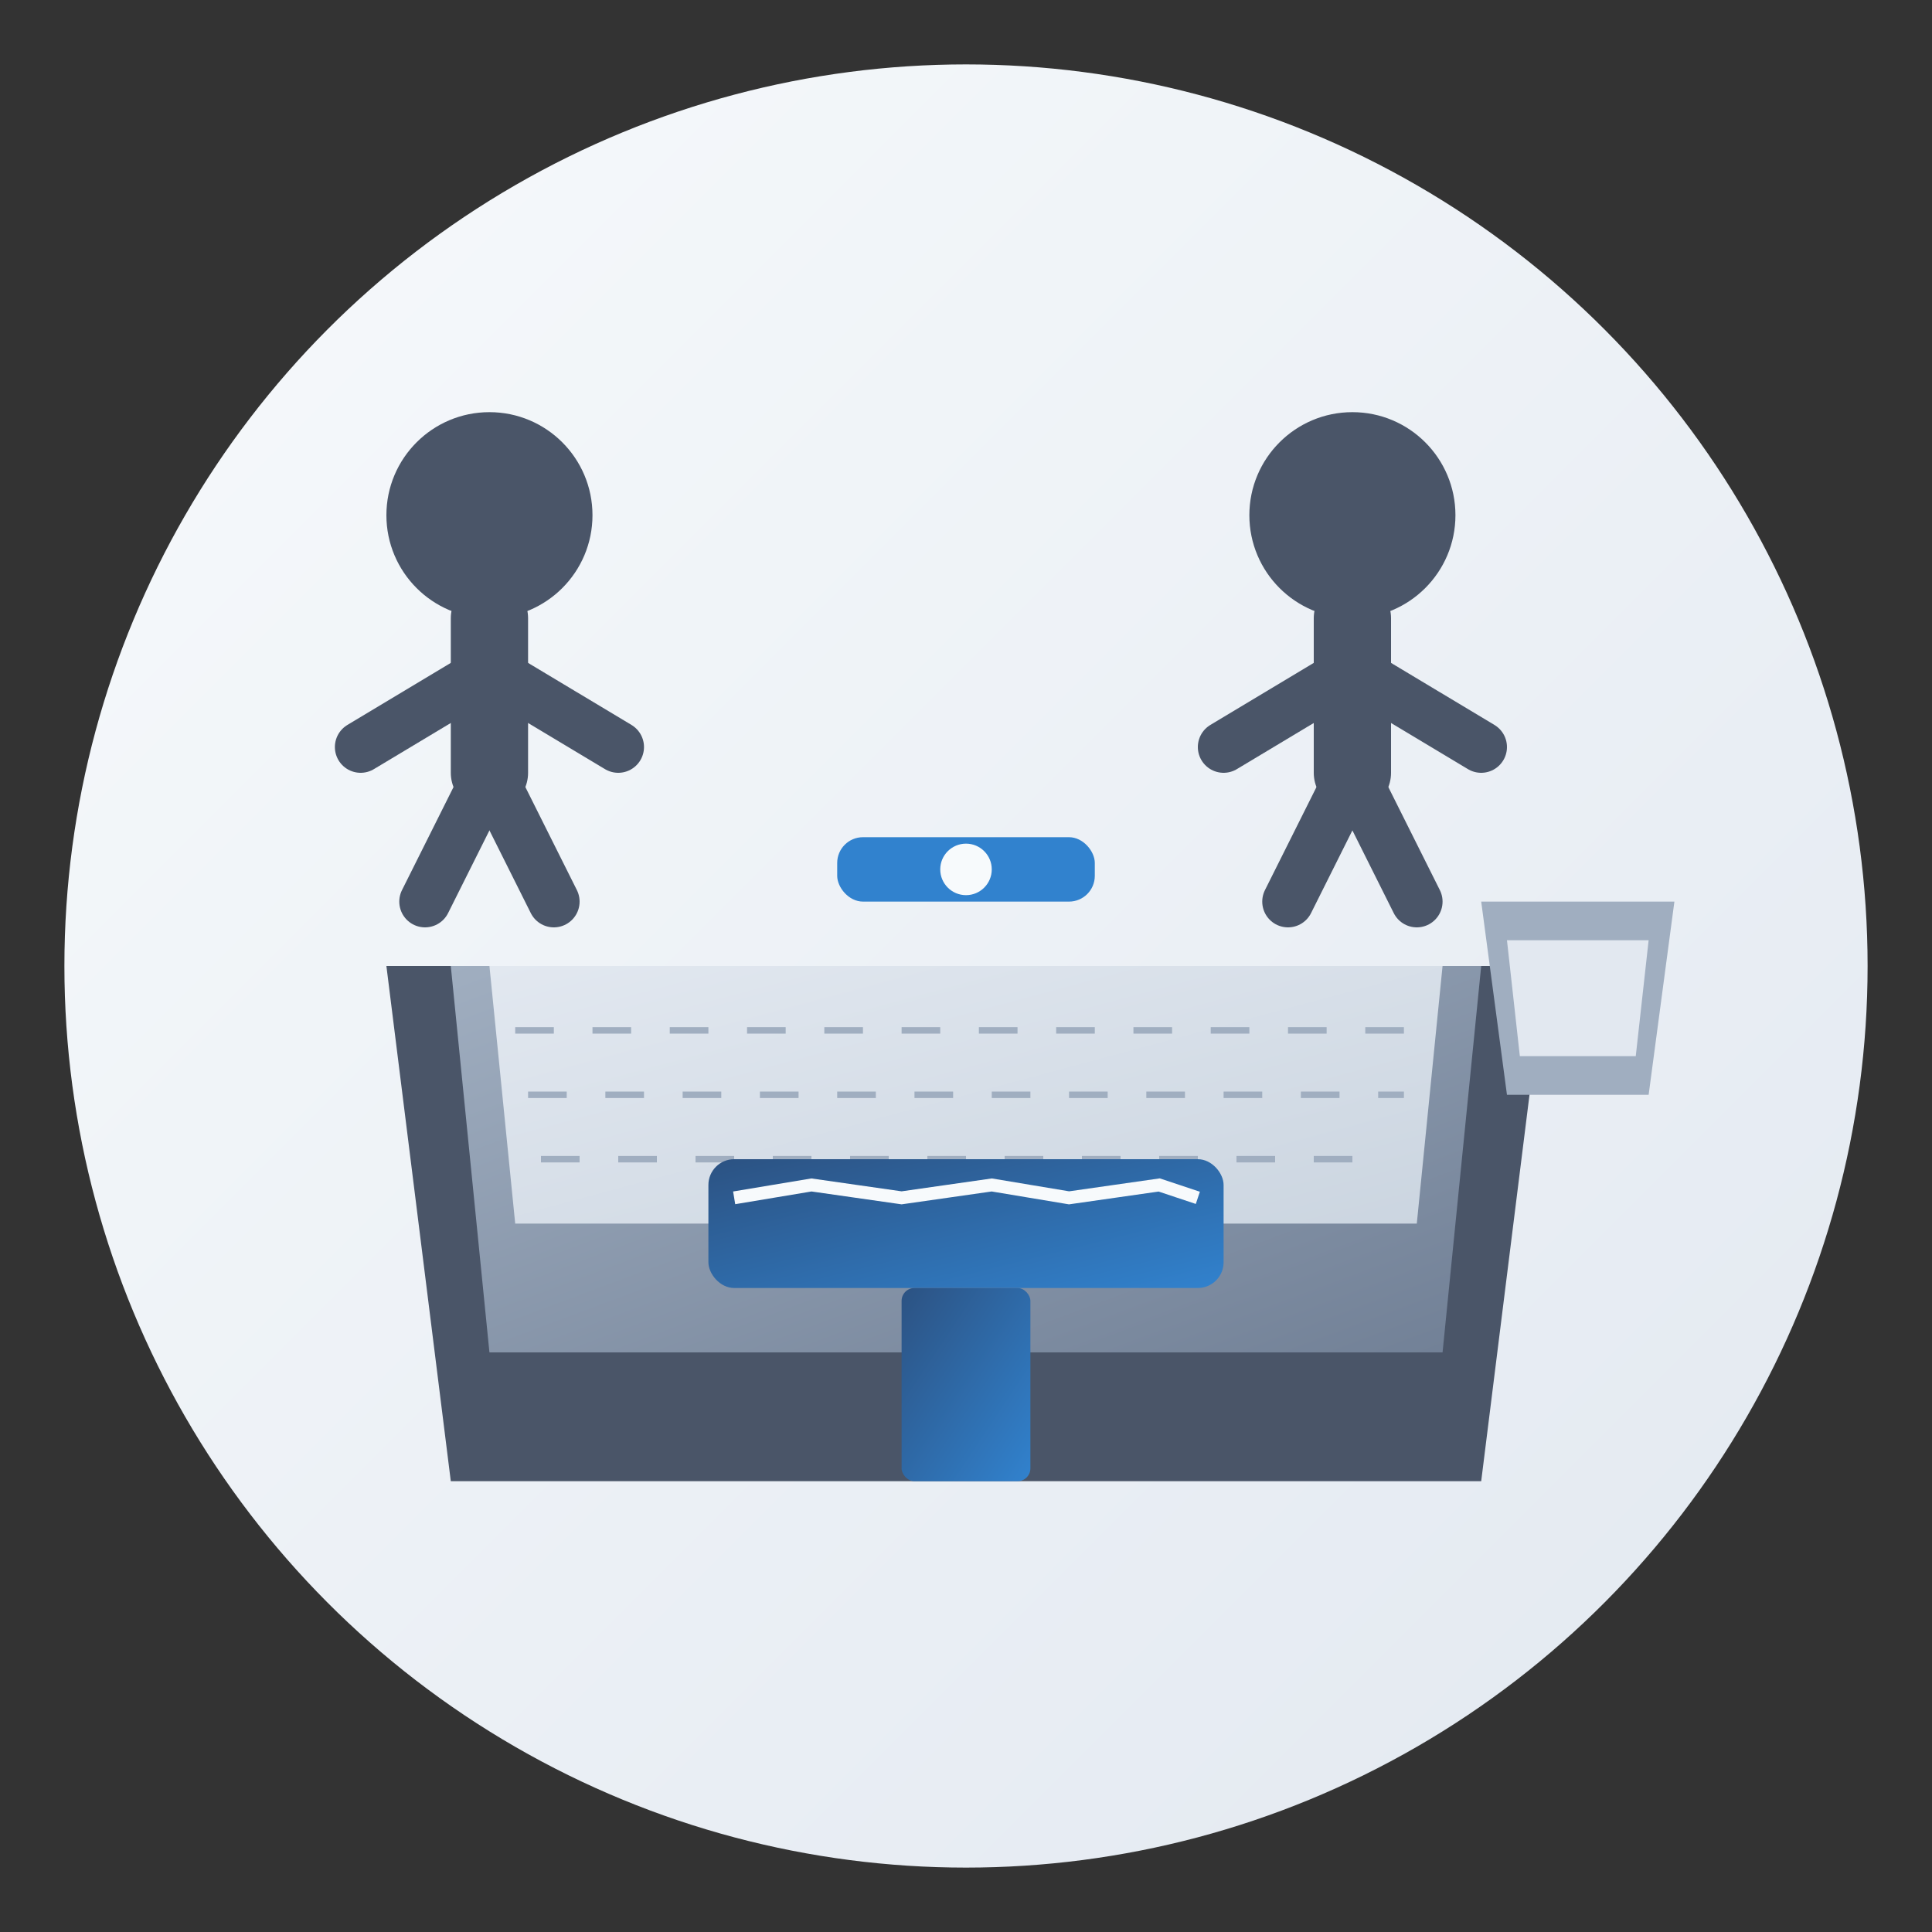 <svg xmlns="http://www.w3.org/2000/svg" width="150" height="150" viewBox="0 0 150 150">
  <rect x="0" y="0" width="150" height="150" fill="#333333" stroke="none"/>
  <defs>
    <linearGradient id="bgGradient" x1="0%" y1="0%" x2="100%" y2="100%">
      <stop offset="0%" stop-color="#f7fafc" />
      <stop offset="100%" stop-color="#e2e8f0" />
    </linearGradient>
    <linearGradient id="floorGradient" x1="0%" y1="0%" x2="100%" y2="100%">
      <stop offset="0%" stop-color="#a0aec0" />
      <stop offset="100%" stop-color="#718096" />
    </linearGradient>
    <linearGradient id="screedGradient" x1="0%" y1="0%" x2="100%" y2="100%">
      <stop offset="0%" stop-color="#e2e8f0" />
      <stop offset="100%" stop-color="#cbd5e0" />
    </linearGradient>
    <linearGradient id="toolGradient" x1="0%" y1="0%" x2="100%" y2="100%">
      <stop offset="0%" stop-color="#2c5282" />
      <stop offset="100%" stop-color="#3182ce" />
    </linearGradient>
  </defs>
  
  <!-- Background Circle -->
  <circle cx="75" cy="75" r="70" fill="url(#bgGradient)" />
  
  <!-- Floor in Perspective -->
  <g transform="translate(30, 45)">
    <!-- Base/Subfloor -->
    <path d="M0 30L90 30L85 70L5 70Z" fill="#4a5568" />
    
    <!-- Floor Leveling Compound / Screed -->
    <path d="M5 30L85 30L82 60L8 60Z" fill="url(#floorGradient)" />
    
    <!-- Leveling Screed in Progress -->
    <path d="M8 30L82 30L80 50L10 50Z" fill="url(#screedGradient)" />
    
    <!-- Grid Lines to Show Level/Flat Surface -->
    <path d="M10 35L80 35" stroke="#a0aec0" stroke-width="0.5" stroke-dasharray="3,3" />
    <path d="M11 40L79 40" stroke="#a0aec0" stroke-width="0.5" stroke-dasharray="3,3" />
    <path d="M12 45L78 45" stroke="#a0aec0" stroke-width="0.5" stroke-dasharray="3,3" />
    
    <!-- Bubble Level Indicator -->
    <rect x="35" y="20" width="20" height="5" fill="#3182ce" rx="2" />
    <circle cx="45" cy="22.5" r="2" fill="#f7fafc" />
  </g>
  
  <!-- Flooring Tools -->
  <g transform="translate(75, 95)">
    <!-- Trowel/Float -->
    <rect x="-20" y="-5" width="40" height="10" fill="url(#toolGradient)" rx="2" />
    <rect x="-5" y="5" width="10" height="15" fill="url(#toolGradient)" rx="1" />
    
    <!-- Tool Texture -->
    <path d="M-18 -2L-12 -3L-5 -2L2 -3L8 -2L15 -3L18 -2" stroke="#f7fafc" stroke-width="1" fill="none" />
  </g>
  
  <!-- Worker Silhouette -->
  <g transform="translate(28, 30)">
    <!-- Head -->
    <circle cx="10" cy="10" r="8" fill="#4a5568" />
    
    <!-- Body -->
    <path d="M10 18L10 30" stroke="#4a5568" stroke-width="6" stroke-linecap="round" />
    
    <!-- Arms -->
    <path d="M10 22L0 28" stroke="#4a5568" stroke-width="4" stroke-linecap="round" />
    <path d="M10 22L20 28" stroke="#4a5568" stroke-width="4" stroke-linecap="round" />
    
    <!-- Legs -->
    <path d="M10 30L5 40" stroke="#4a5568" stroke-width="4" stroke-linecap="round" />
    <path d="M10 30L15 40" stroke="#4a5568" stroke-width="4" stroke-linecap="round" />
  </g>
  
  <!-- Second Worker Silhouette -->
  <g transform="translate(95, 30)">
    <!-- Head -->
    <circle cx="10" cy="10" r="8" fill="#4a5568" />
    
    <!-- Body -->
    <path d="M10 18L10 30" stroke="#4a5568" stroke-width="6" stroke-linecap="round" />
    
    <!-- Arms -->
    <path d="M10 22L0 28" stroke="#4a5568" stroke-width="4" stroke-linecap="round" />
    <path d="M10 22L20 28" stroke="#4a5568" stroke-width="4" stroke-linecap="round" />
    
    <!-- Legs -->
    <path d="M10 30L5 40" stroke="#4a5568" stroke-width="4" stroke-linecap="round" />
    <path d="M10 30L15 40" stroke="#4a5568" stroke-width="4" stroke-linecap="round" />
  </g>
  
  <!-- Bucket with Material -->
  <g transform="translate(115, 70)">
    <path d="M0 0L15 0L13 15L2 15Z" fill="#a0aec0" />
    <path d="M2 3L13 3L12 12L3 12Z" fill="#e2e8f0" />
  </g>
</svg>
